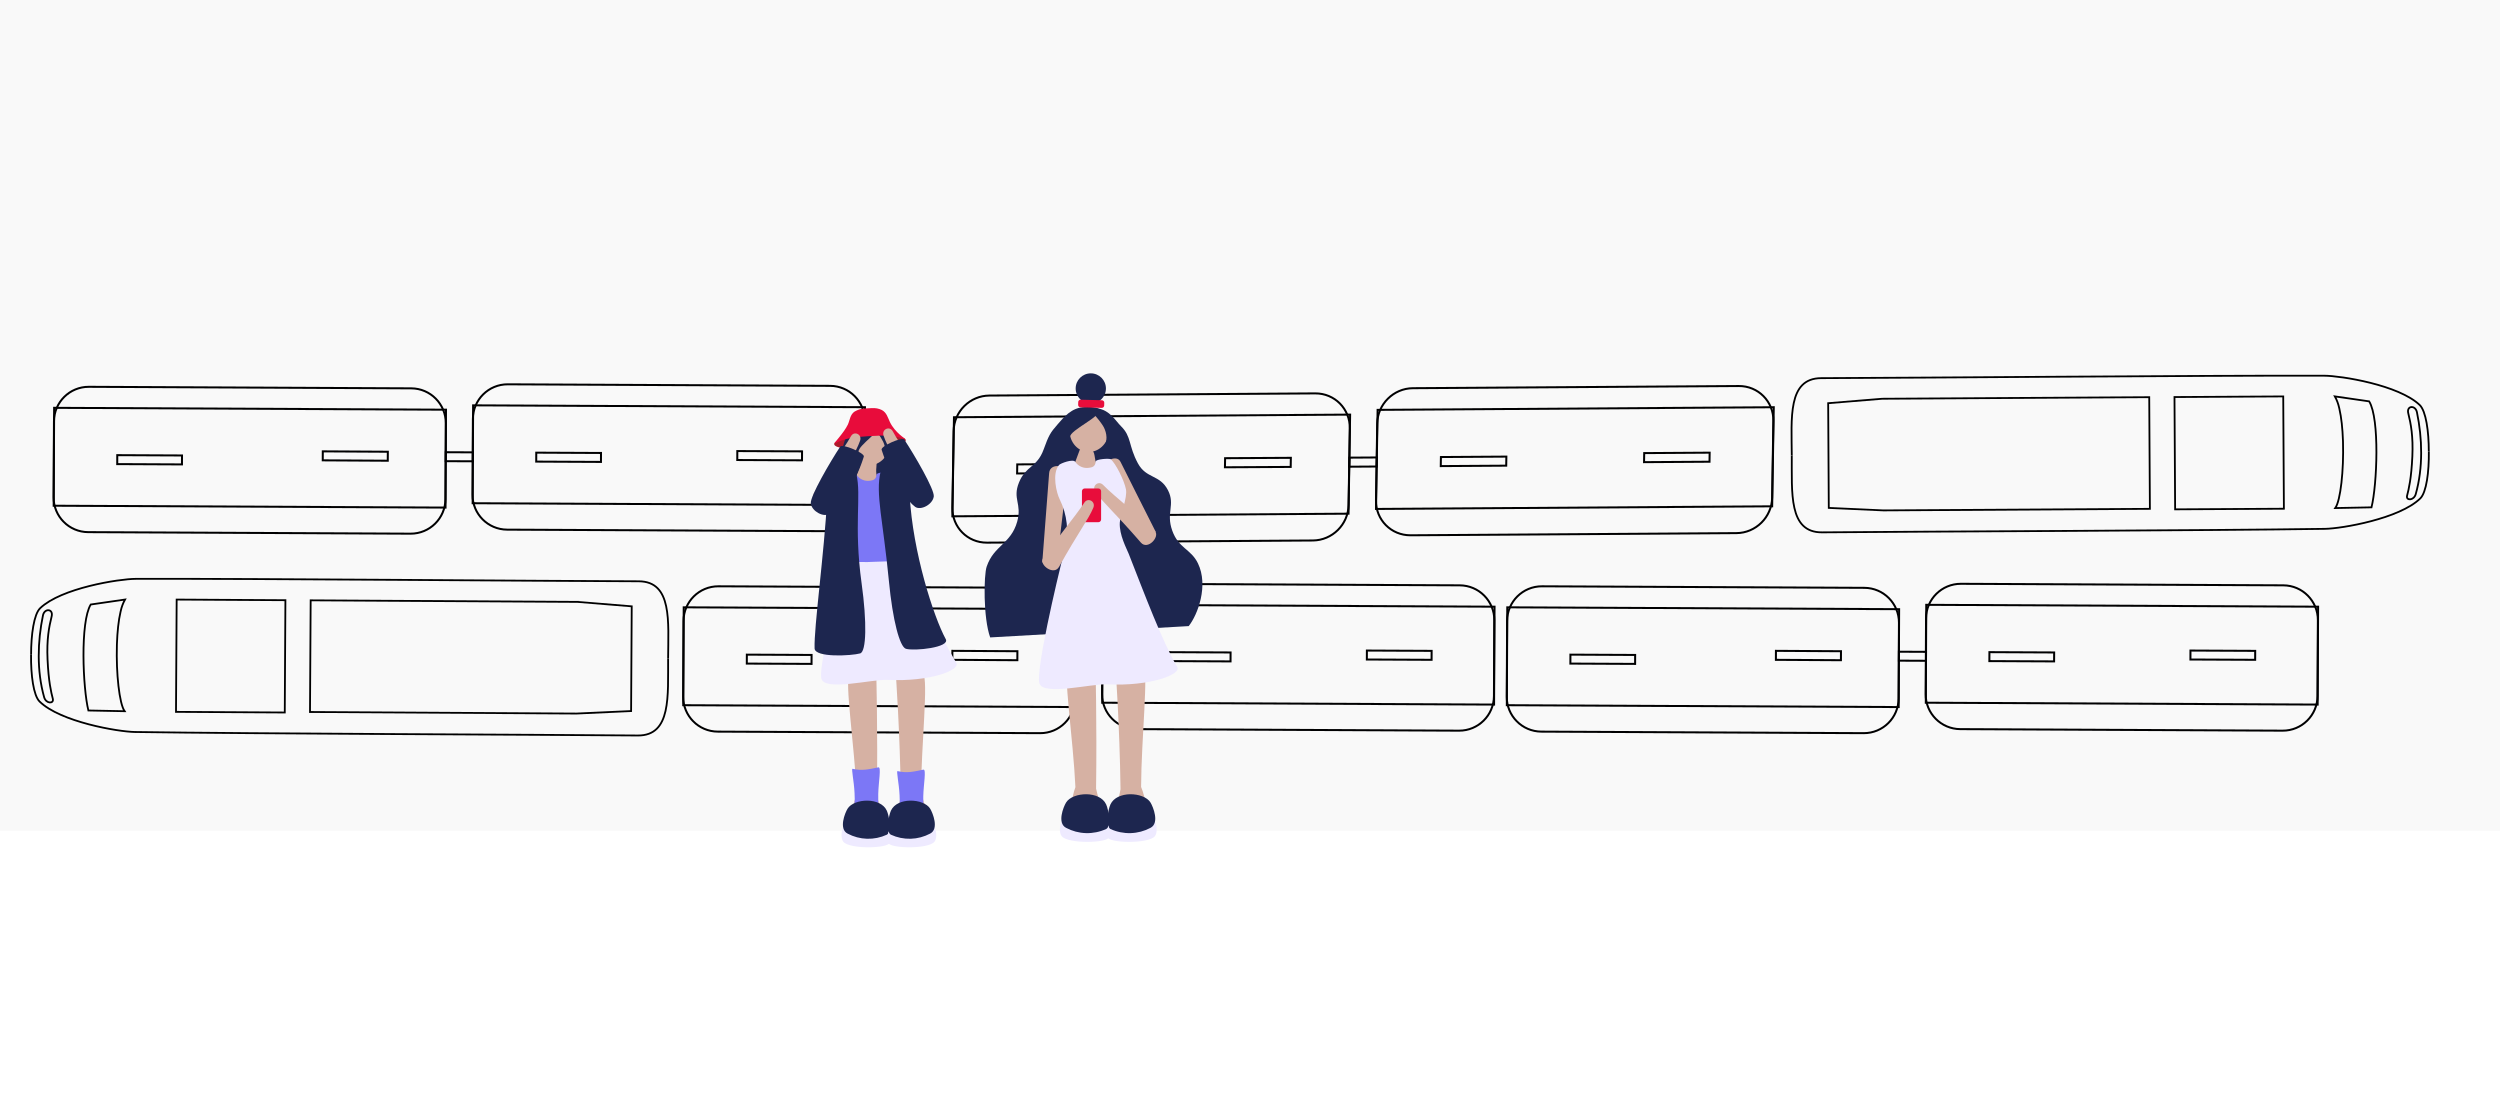 <?xml version="1.0" encoding="utf-8"?>
<svg xmlns="http://www.w3.org/2000/svg" fill="none" height="611" viewBox="0 0 1366 611" width="1366">
<path d="M0 0H1366V454H0V0Z" fill="#C4C4C4" fill-opacity="0.1"/>
<g clip-path="url(#clip0_4450_14308)">
<path d="M950.09 210.924L772.023 212.11C761.422 212.181 752.689 220.842 752.517 231.455L751.839 273.394C751.667 284.007 760.122 292.553 770.722 292.482L948.79 291.296C959.39 291.226 968.123 282.565 968.295 271.952L968.973 230.013C969.145 219.4 960.691 210.854 950.09 210.924Z" stroke="#000001" stroke-miterlimit="10" stroke-width="1.1"/>
<path d="M787.314 249.727L787.234 254.676L822.993 254.438L823.074 249.489L787.314 249.727Z" stroke="#000001" stroke-miterlimit="10" stroke-width="1.1"/>
<path d="M898.393 247.575L898.312 252.523L934.072 252.285L934.152 247.336L898.393 247.575Z" stroke="#000001" stroke-miterlimit="10" stroke-width="1.1"/>
<path d="M752.727 223.954L751.852 278.09L968.308 276.648L969.184 222.512L752.727 223.954Z" stroke="#000001" stroke-miterlimit="10" stroke-width="1.1"/>
<path d="M718.644 214.948L540.577 216.134C529.977 216.204 521.244 224.865 521.072 235.478L520.393 277.417C520.222 288.03 528.676 296.576 539.277 296.506L717.344 295.32C727.945 295.249 736.678 286.588 736.85 275.976L737.528 234.036C737.7 223.423 729.245 214.877 718.644 214.948Z" stroke="#000001" stroke-miterlimit="10" stroke-width="1.1"/>
<path d="M555.83 253.75L555.75 258.699L591.509 258.461L591.589 253.512L555.83 253.75Z" stroke="#000001" stroke-miterlimit="10" stroke-width="1.1"/>
<path d="M669.398 250.353L669.312 255.324L705.232 255.125L705.317 250.154L669.398 250.353Z" stroke="#000001" stroke-miterlimit="10" stroke-width="1.105"/>
<path d="M521.251 227.981L520.375 282.117L736.831 280.675L737.707 226.539L521.251 227.981Z" stroke="#000001" stroke-miterlimit="10" stroke-width="1.1"/>
<path d="M737.33 250.059L737.25 255.008L752.219 254.908L752.299 249.959L737.33 250.059Z" stroke="#000001" stroke-miterlimit="10" stroke-width="1.1"/>
</g>
<g clip-path="url(#clip1_4450_14308)">
<path d="M453.596 210.828L277.466 209.989C266.981 209.939 258.44 218.399 258.39 228.884L258.193 270.321C258.143 280.806 266.602 289.347 277.088 289.397L453.218 290.236C463.703 290.286 472.244 281.826 472.294 271.341L472.492 229.904C472.542 219.419 464.082 210.878 453.596 210.828Z" stroke="#000001" stroke-miterlimit="10" stroke-width="1.1"/>
<path d="M293.015 247.333L292.992 252.223L328.362 252.391L328.386 247.502L293.015 247.333Z" stroke="#000001" stroke-miterlimit="10" stroke-width="1.1"/>
<path d="M402.871 246.462L402.848 251.352L438.218 251.52L438.241 246.631L402.871 246.462Z" stroke="#000001" stroke-miterlimit="10" stroke-width="1.1"/>
<path d="M258.513 221.474L258.258 274.961L472.359 275.981L472.614 222.494L258.513 221.474Z" stroke="#000001" stroke-miterlimit="10" stroke-width="1.1"/>
<path d="M224.694 212.191L48.564 211.352C38.078 211.302 29.538 219.762 29.488 230.248L29.29 271.684C29.24 282.17 37.7 290.71 48.186 290.76L224.316 291.599C234.801 291.649 243.342 283.19 243.392 272.704L243.589 231.268C243.639 220.782 235.179 212.241 224.694 212.191Z" stroke="#000001" stroke-miterlimit="10" stroke-width="1.1"/>
<path d="M64.078 248.696L64.055 253.586L99.425 253.754L99.448 248.865L64.078 248.696Z" stroke="#000001" stroke-miterlimit="10" stroke-width="1.1"/>
<path d="M176.377 246.62L176.348 251.531L211.876 251.74L211.905 246.829L176.377 246.62Z" stroke="#000001" stroke-miterlimit="10" stroke-width="1.105"/>
<path d="M29.583 222.837L29.328 276.324L243.43 277.344L243.685 223.857L29.583 222.837Z" stroke="#000001" stroke-miterlimit="10" stroke-width="1.1"/>
<path d="M243.574 247.095L243.551 251.984L258.357 252.055L258.38 247.165L243.574 247.095Z" stroke="#000001" stroke-miterlimit="10" stroke-width="1.1"/>
</g>
<g clip-path="url(#clip2_4450_14308)">
<path d="M365.061 359.847C365.145 339.646 367.433 317.691 348.985 317.618C296.054 317.475 139.024 316.095 74.209 316.285C64.971 316.317 33.401 321.323 21.942 332.315C18.533 335.589 16.97 346.757 16.992 357.775" stroke="black" stroke-miterlimit="10"/>
<path d="M68.082 388.605C65.191 384.519 63.422 367.872 63.864 352.621L63.893 351.722C64.119 345.269 64.738 339.118 65.852 334.346C65.894 334.169 65.931 333.995 65.975 333.823C66.443 331.641 67.232 329.539 68.317 327.589L49.579 330.306C43.738 339.836 45.279 376.081 48.293 388.213L68.082 388.605Z" stroke="black" stroke-miterlimit="10"/>
<path d="M23.479 336.225C20.514 350.471 20.044 366.52 24.123 380.981C25.151 384.636 29.614 384.66 28.85 381.773C27.939 378.323 26.517 372.312 25.979 360.328C25.485 349.368 26.762 342.618 28.2 336.869C29.294 332.568 24.32 332.203 23.479 336.225Z" stroke="black" stroke-miterlimit="10"/>
<path d="M365.064 359.849C364.912 380.05 366.938 402.03 348.506 401.877C295.581 401.392 138.544 400.933 73.724 399.963C64.492 399.824 32.979 394.441 21.639 383.32C18.269 380.008 16.838 368.816 16.972 357.81" stroke="black" stroke-miterlimit="10"/>
<path d="M345.173 331.303L344.837 388.523L314.96 389.886L169.387 389.032L169.747 328.022L315.634 328.879L345.173 331.303Z" stroke="black" stroke-miterlimit="10"/>
<path d="M96.525 327.604L155.949 327.949L155.593 389.308L96.169 388.963L96.525 327.604Z" stroke="black" stroke-miterlimit="10"/>
</g>
<g clip-path="url(#clip3_4450_14308)">
<path d="M1247.6 319.828L1071.47 318.989C1060.98 318.939 1052.44 327.399 1052.39 337.884L1052.19 379.321C1052.14 389.806 1060.6 398.347 1071.09 398.397L1247.22 399.236C1257.7 399.286 1266.24 390.826 1266.29 380.341L1266.49 338.904C1266.54 328.419 1258.08 319.878 1247.6 319.828Z" stroke="#000001" stroke-miterlimit="10" stroke-width="1.1"/>
<path d="M1087.02 356.333L1086.99 361.223L1122.36 361.391L1122.39 356.502L1087.02 356.333Z" stroke="#000001" stroke-miterlimit="10" stroke-width="1.1"/>
<path d="M1196.87 355.462L1196.85 360.352L1232.22 360.52L1232.24 355.631L1196.87 355.462Z" stroke="#000001" stroke-miterlimit="10" stroke-width="1.1"/>
<path d="M1052.51 330.474L1052.26 383.961L1266.36 384.981L1266.61 331.494L1052.51 330.474Z" stroke="#000001" stroke-miterlimit="10" stroke-width="1.1"/>
<path d="M1018.69 321.191L842.564 320.352C832.078 320.302 823.538 328.762 823.488 339.248L823.29 380.684C823.24 391.17 831.7 399.71 842.186 399.76L1018.32 400.599C1028.8 400.649 1037.34 392.19 1037.39 381.704L1037.59 340.268C1037.64 329.782 1029.18 321.241 1018.69 321.191Z" stroke="#000001" stroke-miterlimit="10" stroke-width="1.1"/>
<path d="M858.078 357.696L858.055 362.586L893.425 362.754L893.448 357.865L858.078 357.696Z" stroke="#000001" stroke-miterlimit="10" stroke-width="1.1"/>
<path d="M970.377 355.62L970.348 360.531L1005.88 360.74L1005.91 355.829L970.377 355.62Z" stroke="#000001" stroke-miterlimit="10" stroke-width="1.105"/>
<path d="M823.583 331.837L823.328 385.324L1037.43 386.344L1037.68 332.857L823.583 331.837Z" stroke="#000001" stroke-miterlimit="10" stroke-width="1.1"/>
<path d="M1037.57 356.095L1037.55 360.984L1052.36 361.055L1052.38 356.165L1037.57 356.095Z" stroke="#000001" stroke-miterlimit="10" stroke-width="1.1"/>
</g>
<g clip-path="url(#clip4_4450_14308)">
<path d="M979.025 248.847C978.941 228.646 976.653 206.691 995.101 206.618C1048.03 206.475 1205.06 205.095 1269.88 205.285C1279.11 205.317 1310.69 210.323 1322.14 221.315C1325.55 224.589 1327.12 235.757 1327.09 246.775" stroke="black" stroke-miterlimit="10"/>
<path d="M1276 277.605C1278.9 273.519 1280.66 256.872 1280.22 241.621L1280.19 240.722C1279.97 234.269 1279.35 228.118 1278.23 223.346C1278.19 223.169 1278.15 222.995 1278.11 222.823C1277.64 220.641 1276.85 218.539 1275.77 216.589L1294.51 219.306C1300.35 228.836 1298.81 265.081 1295.79 277.213L1276 277.605Z" stroke="black" stroke-miterlimit="10"/>
<path d="M1320.61 225.225C1323.57 239.471 1324.04 255.52 1319.96 269.981C1318.93 273.636 1314.47 273.66 1315.24 270.773C1316.15 267.323 1317.57 261.312 1318.11 249.328C1318.6 238.368 1317.32 231.618 1315.89 225.869C1314.79 221.568 1319.77 221.203 1320.61 225.225Z" stroke="black" stroke-miterlimit="10"/>
<path d="M979.022 248.849C979.174 269.05 977.148 291.03 995.58 290.877C1048.51 290.392 1205.54 289.933 1270.36 288.963C1279.59 288.824 1311.11 283.441 1322.45 272.32C1325.82 269.008 1327.25 257.816 1327.11 246.81" stroke="black" stroke-miterlimit="10"/>
<path d="M998.913 220.303L999.249 277.523L1029.13 278.886L1174.7 278.032L1174.34 217.022L1028.45 217.879L998.913 220.303Z" stroke="black" stroke-miterlimit="10"/>
<path d="M1247.56 216.604L1188.14 216.949L1188.49 278.308L1247.92 277.963L1247.56 216.604Z" stroke="black" stroke-miterlimit="10"/>
</g>
<g clip-path="url(#clip5_4450_14308)">
<path d="M797.596 319.828L621.466 318.989C610.981 318.939 602.44 327.399 602.39 337.884L602.193 379.321C602.143 389.806 610.602 398.347 621.088 398.397L797.218 399.236C807.703 399.286 816.244 390.826 816.294 380.341L816.492 338.904C816.542 328.419 808.082 319.878 797.596 319.828Z" stroke="#000001" stroke-miterlimit="10" stroke-width="1.1"/>
<path d="M637.015 356.333L636.992 361.223L672.362 361.391L672.386 356.502L637.015 356.333Z" stroke="#000001" stroke-miterlimit="10" stroke-width="1.1"/>
<path d="M746.871 355.462L746.848 360.352L782.218 360.52L782.241 355.631L746.871 355.462Z" stroke="#000001" stroke-miterlimit="10" stroke-width="1.1"/>
<path d="M602.513 330.474L602.258 383.961L816.359 384.981L816.614 331.494L602.513 330.474Z" stroke="#000001" stroke-miterlimit="10" stroke-width="1.1"/>
<path d="M568.694 321.191L392.564 320.352C382.078 320.302 373.538 328.762 373.488 339.248L373.29 380.684C373.24 391.17 381.7 399.71 392.186 399.76L568.316 400.599C578.801 400.649 587.342 392.19 587.392 381.704L587.589 340.268C587.639 329.782 579.179 321.241 568.694 321.191Z" stroke="#000001" stroke-miterlimit="10" stroke-width="1.1"/>
<path d="M408.078 357.696L408.055 362.586L443.425 362.754L443.448 357.865L408.078 357.696Z" stroke="#000001" stroke-miterlimit="10" stroke-width="1.1"/>
<path d="M520.377 355.62L520.348 360.531L555.876 360.74L555.905 355.829L520.377 355.62Z" stroke="#000001" stroke-miterlimit="10" stroke-width="1.105"/>
<path d="M373.583 331.837L373.328 385.324L587.43 386.344L587.685 332.857L373.583 331.837Z" stroke="#000001" stroke-miterlimit="10" stroke-width="1.1"/>
<path d="M587.574 356.095L587.551 360.984L602.357 361.055L602.38 356.165L587.574 356.095Z" stroke="#000001" stroke-miterlimit="10" stroke-width="1.1"/>
<g clip-path="url(#clip6_4450_14308)">
<path d="M593.022 222.398C585.413 222.504 581.076 228.235 577.862 231.885C573.793 236.511 573.036 237.901 570.196 245.705C566.615 255.46 560.505 254.452 556.786 263.59C553.067 272.727 558.551 275.109 555.777 285.067C552.383 297.188 543.074 297.96 539.128 309.561C537.5 314.276 537.191 337.583 541.032 348.289L649.511 342.102C654.515 335.77 660.415 319.926 654.564 307.821C650.731 299.903 643.986 299.692 640.519 289.937C636.971 280.019 642.301 275.954 638.192 267.882C633.74 259.143 626.376 261.736 621.738 253.144C616.498 243.437 618.369 238.633 612.534 232.893C609.426 229.829 606.521 224.179 599.588 223.098" fill="#1D264F"/>
<path d="M624.168 293.893C615.315 278.244 606.266 262.148 603.247 256.498C601.425 253.076 609.88 247.556 612.256 252.361C616.634 261.23 624.413 276.537 631.557 290.731" fill="#D6B1A3"/>
<path d="M631.229 449.359C632.197 451.44 632.417 455.253 630.985 456.944C627.397 461.195 605.76 460.716 605.109 457.383C604.808 455.83 604.832 452.172 605.467 451.212C611.131 442.612 628.308 443.034 631.229 449.359Z" fill="#EEEAFF"/>
<path d="M623.498 429.994C625.126 433.945 624.516 433.88 626.159 437.831L619.137 450.594L610.332 440.896L612.253 431.263C611.781 396.055 609.445 363.456 609.445 363.456C610.259 362.903 622.066 361.83 624.638 363.659C627.754 365.911 623.596 403.664 623.498 429.994Z" fill="#D6B1A3"/>
<path d="M628.644 438.507C630.093 440.881 633.665 449.742 628.644 452.327C625.293 454.116 621.573 455.104 617.775 455.216C613.977 455.327 610.206 454.558 606.756 452.969C603.826 451.596 605.413 442.401 606.756 439.515C608.473 435.784 612.915 434.069 617.415 433.971C622.094 433.898 626.83 435.54 628.644 438.507Z" fill="#1D264F"/>
<path d="M579.908 449.359C578.94 451.44 578.728 455.253 580.152 456.944C583.749 461.195 605.377 460.716 606.036 457.383C606.329 455.83 606.305 452.172 605.679 451.212C600.007 442.612 582.837 443.034 579.908 449.359Z" fill="#EEEAFF"/>
<path d="M587.606 430.107C586.133 434.123 586.743 434.034 585.271 438.05L592.822 450.504L601.211 440.44L598.893 430.904C599.413 395.525 598.534 362.732 598.534 362.732C592.993 362.098 586.174 361.919 583.676 363.878C580.665 366.252 586.402 403.801 587.606 430.107Z" fill="#D6B1A3"/>
<path d="M600.302 255.858C597.544 251.915 598.805 247.802 596.771 246.005C596.299 245.591 592.703 244.144 591.262 244.485C590.009 244.786 590.074 245.77 587.527 252.371C587.136 253.387 586.16 255.395 585.672 256.679" fill="#D6B1A3"/>
<path d="M605.957 236.074C606.595 229.519 602.298 223.736 596.358 223.158C590.418 222.581 585.084 227.427 584.446 233.982C583.807 240.537 588.104 246.32 594.045 246.898C599.985 247.475 605.318 242.629 605.957 236.074Z" fill="#D6B1A3"/>
<path d="M596.01 220.519C600.576 220.519 604.277 216.821 604.277 212.259C604.277 207.698 600.576 204 596.01 204C591.444 204 587.742 207.698 587.742 212.259C587.742 216.821 591.444 220.519 596.01 220.519Z" fill="#1D264F"/>
<path d="M582.506 438.507C581.049 440.881 577.485 449.742 582.506 452.327C585.857 454.116 589.577 455.104 593.375 455.216C597.173 455.327 600.945 454.558 604.395 452.969C607.325 451.596 605.746 442.401 604.395 439.515C602.678 435.784 598.236 434.069 593.744 433.971C589.049 433.898 584.312 435.54 582.506 438.507Z" fill="#1D264F"/>
<path d="M577.54 307.249C579.981 286.925 582.422 266.041 583.171 258.798C583.594 254.408 573.682 252.384 573.251 258.489C572.437 269.724 570.891 289.21 569.5 307.265" fill="#D6B1A3"/>
<path d="M567.873 373.204C566.123 366.034 576.686 319.982 581.902 299.78C584.168 290.712 583.132 281.134 578.98 272.758C577.353 269.572 574.611 258.825 578.663 254.061C579.395 253.199 586.32 250.549 587.524 252.354C588.335 253.549 589.47 254.489 590.796 255.065C592.121 255.641 593.583 255.828 595.011 255.606C596.638 255.378 598.485 255.077 598.672 252.167C598.762 250.858 606.07 250.338 606.859 250.931C609.487 252.923 614.288 262.491 615.216 267.336C616.127 272.043 612.107 281.075 611.855 285.546C611.473 292.253 615.623 299.797 616.737 302.617C625.599 325.201 635.055 350.426 643.281 364.522C645.56 368.44 628.634 375.09 605.036 373.928C596.004 373.505 569.655 380.48 567.873 373.204Z" fill="#EEEAFF"/>
<path d="M599.677 224.37C602.72 227.224 584.419 234.938 584.639 238.857C585.054 246.214 588.301 252.343 586.877 250.717C585.453 249.091 585.974 250.79 585.469 250.27C584.534 249.311 582.931 247.246 582.45 241.108C582.019 235.645 583.435 228.752 586.738 225.964C590.237 222.972 596.105 221.029 599.677 224.37Z" fill="#1D264F"/>
<path d="M593.027 222.398C596.787 224.43 602.133 231.421 603.199 233.6C604.639 236.551 605.639 240.917 602.612 245.469C600.985 247.908 598.894 249.785 599.74 250.037C600.961 250.411 605.436 245.396 606.648 242.493C607.12 241.331 608.276 234.86 606.087 228.446C605.371 226.357 603.947 224.894 599.577 223.04C597.649 222.211 592.872 222.317 593.027 222.398Z" fill="#1D264F"/>
<path d="M602.097 218.701L590.481 218.387C589.758 218.367 589.156 218.937 589.136 219.66L589.095 221.204C589.075 221.926 589.645 222.528 590.368 222.548L601.984 222.862C602.708 222.881 603.31 222.311 603.33 221.589L603.372 220.045C603.391 219.322 602.82 218.721 602.097 218.701Z" fill="#E80D3B"/>
<path d="M631.083 290.234C633.866 293.267 627.112 300.803 623.377 296.462C609.128 280.008 602.578 274.626 598.468 268.692C596.32 265.594 600.202 262.327 602.74 264.96C608.38 270.805 626.851 285.617 631.083 290.234Z" fill="#D6B1A3"/>
<path d="M600.131 266.895H592.685C591.85 266.895 591.172 267.572 591.172 268.407V283.82C591.172 284.655 591.85 285.332 592.685 285.332H600.131C600.967 285.332 601.645 284.655 601.645 283.82V268.407C601.645 267.572 600.967 266.895 600.131 266.895Z" fill="#E80D3B"/>
<path d="M569.844 305.184C567.737 308.72 575.882 314.703 578.665 309.72C589.243 290.705 594.573 284.104 597.381 277.463C598.854 273.983 594.394 271.585 592.441 274.674C588.104 281.544 573.05 299.81 569.844 305.184Z" fill="#D6B1A3"/>
</g>
</g>
<g clip-path="url(#clip7_4450_14308)">
<path d="M475.573 245.519C486.377 244.92 495.038 242.684 494.918 240.523C494.799 238.362 485.944 237.096 475.14 237.694C464.336 238.292 455.675 240.529 455.795 242.69C455.914 244.85 464.77 246.117 475.573 245.519Z" fill="#AE1A2A"/>
<path d="M482.001 247.997C479.798 248.175 466.479 251.158 465.806 253.504C465.474 254.765 465.505 256.094 465.895 257.338C466.285 258.581 466.01 260.15 467.001 260.997C470.199 263.742 482.019 261.391 483.501 258.997C485.639 255.555 486.593 247.628 482.001 247.997Z" fill="#1D264F"/>
<path d="M503.232 433.552C504.834 437.429 504.227 437.363 505.835 441.234L498.963 453.739L490.346 444.211L492.222 434.779C491.757 400.276 489.477 368.334 489.477 368.334C490.263 367.798 501.827 366.708 504.364 368.536C507.395 370.757 503.322 407.749 503.232 433.552Z" fill="#D6B1A3"/>
<path d="M468.095 433.666C466.648 437.602 467.255 437.513 465.814 441.449L473.204 453.651L481.416 443.795L479.141 434.446C479.659 399.776 478.79 367.649 478.79 367.649C473.365 367.054 466.695 366.839 464.254 368.769C461.3 371.097 466.922 407.887 468.095 433.666Z" fill="#D6B1A3"/>
<path d="M495.012 305.16C502.798 324.843 512.009 343.931 522.572 362.274C524.805 366.109 508.214 372.624 485.157 371.486C476.32 371.051 450.523 377.894 448.784 370.766C447.165 364.126 457.193 326.425 462.516 305.964L495.012 305.16Z" fill="#EEEAFF"/>
<path d="M465.575 446.171C467.039 439.448 467.206 439.126 466.926 433.29C466.617 426.704 465.056 419.898 465.825 420.07C471.047 421.226 474.162 420.463 479.956 419.272C481.641 418.921 480.021 427.294 479.878 433.743C479.676 442.872 480.349 445.272 480.706 449.428C481.141 454.514 470.321 455.026 467.01 450.84C466.122 449.702 464.949 449.029 465.575 446.171Z" fill="#7C77F6"/>
<path d="M460.571 452.524C459.624 454.567 459.416 458.306 460.809 459.962C464.329 464.13 485.516 463.654 486.147 460.391C486.439 458.872 486.409 455.287 485.79 454.34C480.222 445.914 463.423 446.331 460.571 452.524Z" fill="#EEEAFF"/>
<path d="M463.098 441.891C461.675 444.226 458.185 452.902 463.098 455.463C466.38 457.217 470.023 458.187 473.743 458.297C477.462 458.406 481.156 457.652 484.536 456.094C487.406 454.748 485.858 445.768 484.536 442.91C482.85 439.253 478.503 437.55 474.103 437.473C469.505 437.377 464.872 438.991 463.098 441.891Z" fill="#1D264F"/>
<path d="M490.176 447.434C491.641 440.711 491.802 440.384 491.528 434.554C491.212 427.962 489.652 421.161 490.42 421.328C495.643 422.519 498.757 421.727 504.551 420.53C506.237 420.184 504.623 428.557 504.48 435.006C504.277 444.135 504.944 446.529 505.302 450.692C505.736 455.777 494.922 456.283 491.605 452.103C490.724 450.966 489.551 450.293 490.176 447.434Z" fill="#7C77F6"/>
<path d="M510.804 452.524C511.751 454.567 511.959 458.306 510.566 459.962C507.047 464.13 485.859 463.654 485.228 460.391C484.936 458.872 484.96 455.287 485.579 454.34C491.129 445.914 507.94 446.331 510.804 452.524Z" fill="#EEEAFF"/>
<path d="M508.259 441.891C509.682 444.226 513.178 452.902 508.259 455.463C504.977 457.216 501.334 458.186 497.614 458.295C493.895 458.405 490.201 457.651 486.821 456.094C483.957 454.748 485.505 445.768 486.821 442.91C488.507 439.253 492.854 437.55 497.254 437.473C501.852 437.377 506.49 438.991 508.259 441.891Z" fill="#1D264F"/>
<path d="M500.427 272.688C490.709 267.596 486.344 269.085 483.402 263.559C481.615 260.206 481.788 257.068 486.939 258.146C494.478 259.724 498.688 263.725 507.668 267.126" fill="#D6B1A3"/>
<path d="M480.52 262.92C477.816 259.056 478.998 255.998 478.998 252.998C478.539 252.594 473.058 251.445 471.701 251.779C470.474 252.07 470.51 253.035 468.044 259.52C467.663 260.515 466.71 262.498 466.258 263.736" fill="#D6B1A3"/>
<path d="M485.927 243.495C486.552 237.073 482.346 231.408 476.532 230.842C470.719 230.276 465.499 235.023 464.874 241.446C464.249 247.868 468.455 253.533 474.268 254.099C480.082 254.665 485.301 249.917 485.927 243.495Z" fill="#D6B1A3"/>
<path d="M495.009 305.157C493.473 301.638 491.568 296.648 491.83 292.057C492.08 287.674 495.998 278.825 495.123 274.192C494.212 269.428 489.519 260.073 486.941 258.113C486.166 257.518 479.015 258.036 478.931 259.304C478.741 262.157 476.936 262.455 475.358 262.675C473.958 262.889 472.526 262.7 471.229 262.131C469.932 261.561 468.824 260.635 468.034 259.459C466.843 257.673 460.078 260.287 459.357 261.133C455.391 265.777 458.065 276.336 459.667 279.438C463.782 287.394 464.693 307.033 462.531 305.914C465.271 307.331 473.072 307.236 478.133 306.95C483.344 306.694 491.603 306.932 495.009 305.157Z" fill="#7C77F6"/>
<path d="M479.888 232.079C482.865 234.877 468.842 243.119 469.062 246.966C468.503 253.997 468.617 262.396 466.503 262.497C462.978 262.67 459.915 261.591 459.343 261.174C457.813 260.055 459.224 253.79 459.873 248.073C460.469 242.714 462.97 235.413 466.204 232.68C469.663 229.78 476.422 228.815 479.888 232.079Z" fill="#1D264F"/>
<path d="M473.402 230.137C477.082 232.126 481.548 239.272 482.591 241.404C483.996 244.298 486.236 255.334 481.502 261.497C479.716 263.796 487.938 261.925 488.772 262.187C489.963 262.55 488.956 253.576 489.266 250.515C489.862 245.018 488.373 241.088 486.187 236.056C485.33 234.079 484.091 232.579 479.828 230.762C477.928 229.953 473.247 230.054 473.402 230.137Z" fill="#1D264F"/>
<path d="M468.073 224.291C467.678 224.458 467.298 224.657 466.936 224.886C464.458 226.554 464.363 229.68 463.267 231.997C461.094 236.588 454.93 242.841 455.919 242.388C458.386 241.117 461.005 240.168 463.714 239.565C466.84 238.845 469.484 238.678 473.974 238.374C474.189 238.374 474.623 238.327 475.165 238.297C480.245 237.993 483.193 237.832 486.724 238.208C488.125 238.356 489.517 238.585 490.892 238.892C491.938 239.073 492.953 239.396 493.911 239.851C494.182 239.959 494.458 240.05 494.739 240.125C494.989 239.845 489.118 236.552 486.259 230.639C485.134 228.293 484.473 225.375 481.787 224.011C481.404 223.816 481.006 223.653 480.596 223.523C478.548 222.856 477.512 222.927 474.272 223.094C471.033 223.261 470.032 223.392 468.073 224.291Z" fill="#E80C3B"/>
<path d="M507.668 267.126C509.455 270.735 501.118 275.993 498.736 270.925C489.762 251.578 485.04 244.724 482.783 238.054C481.592 234.553 486.124 232.522 487.809 235.672C491.537 242.711 504.929 261.642 507.668 267.126Z" fill="#D6B1A3"/>
<path d="M444.658 269.525C442.806 273.098 451.113 278.457 453.536 273.449C462.778 254.232 467.584 247.468 469.948 240.804C471.181 237.32 466.679 235.23 464.952 238.363C461.117 245.336 447.474 264.082 444.658 269.525Z" fill="#D6B1A3"/>
<path d="M494.109 240.204C493.007 238.542 481.092 243.777 481.711 245.742C486.987 262.606 496.283 274.26 500.028 276.934C503.053 279.095 509.616 275.701 510.217 271.282C510.723 267.573 499.665 248.588 494.109 240.204Z" fill="#1D264F"/>
<path d="M459.125 243.99C460.227 242.329 472.619 247.534 471.999 249.499C466.723 266.364 456.952 278.047 453.206 280.72C450.175 282.882 443.619 279.488 443.017 275.075C442.505 271.383 453.563 252.369 459.125 243.99Z" fill="#1D264F"/>
<path d="M445.089 354.283C445.25 359.475 465.336 358.338 469.992 357.022C473.387 356.063 473.75 340.104 470.766 318.595C466.372 286.879 470.802 270.902 467.914 259.045C467.759 258.408 462.293 258.759 458.934 260.016C452.098 262.559 452.384 265.078 451.997 271.926C450.317 302.874 444.708 342.653 445.089 354.283Z" fill="#1D264F"/>
<path d="M516.759 349.233C519.248 353.801 499.669 355.82 495.024 354.51C491.623 353.545 487.747 338.991 485.686 317.375C482.584 284.878 478.249 269.64 481.137 257.784C481.292 257.152 486.752 257.504 490.117 258.754C496.953 261.303 496.667 263.822 497.054 270.664C498.68 301.606 510.173 337.157 516.759 349.233Z" fill="#1D264F"/>
</g>
<defs>
<clipPath id="clip0_4450_14308">
<rect fill="white" height="360.047" transform="translate(491 258.426) rotate(-46.277)" width="357.589"/>
</clipPath>
<clipPath id="clip1_4450_14308">
<rect fill="white" height="360.047" transform="translate(0 252.582) rotate(-46.277)" width="349.503"/>
</clipPath>
<clipPath id="clip2_4450_14308">
<rect fill="white" height="209.995" transform="matrix(0.899 -0.439 -0.439 -0.899 92.144 529.68)" width="332.68"/>
</clipPath>
<clipPath id="clip3_4450_14308">
<rect fill="white" height="360.047" transform="translate(794 361.582) rotate(-46.277)" width="349.503"/>
</clipPath>
<clipPath id="clip4_4450_14308">
<rect fill="white" height="209.995" transform="translate(1251.94 418.68) rotate(-153.973)" width="332.68"/>
</clipPath>
<clipPath id="clip5_4450_14308">
<rect fill="white" height="360.047" transform="translate(344 361.582) rotate(-46.277)" width="349.503"/>
</clipPath>
<clipPath id="clip6_4450_14308">
<rect fill="white" height="256" transform="translate(538 204)" width="119"/>
</clipPath>
<clipPath id="clip7_4450_14308">
<rect fill="white" height="239.96" transform="translate(443 223)" width="79.772"/>
</clipPath>
</defs>
</svg>
